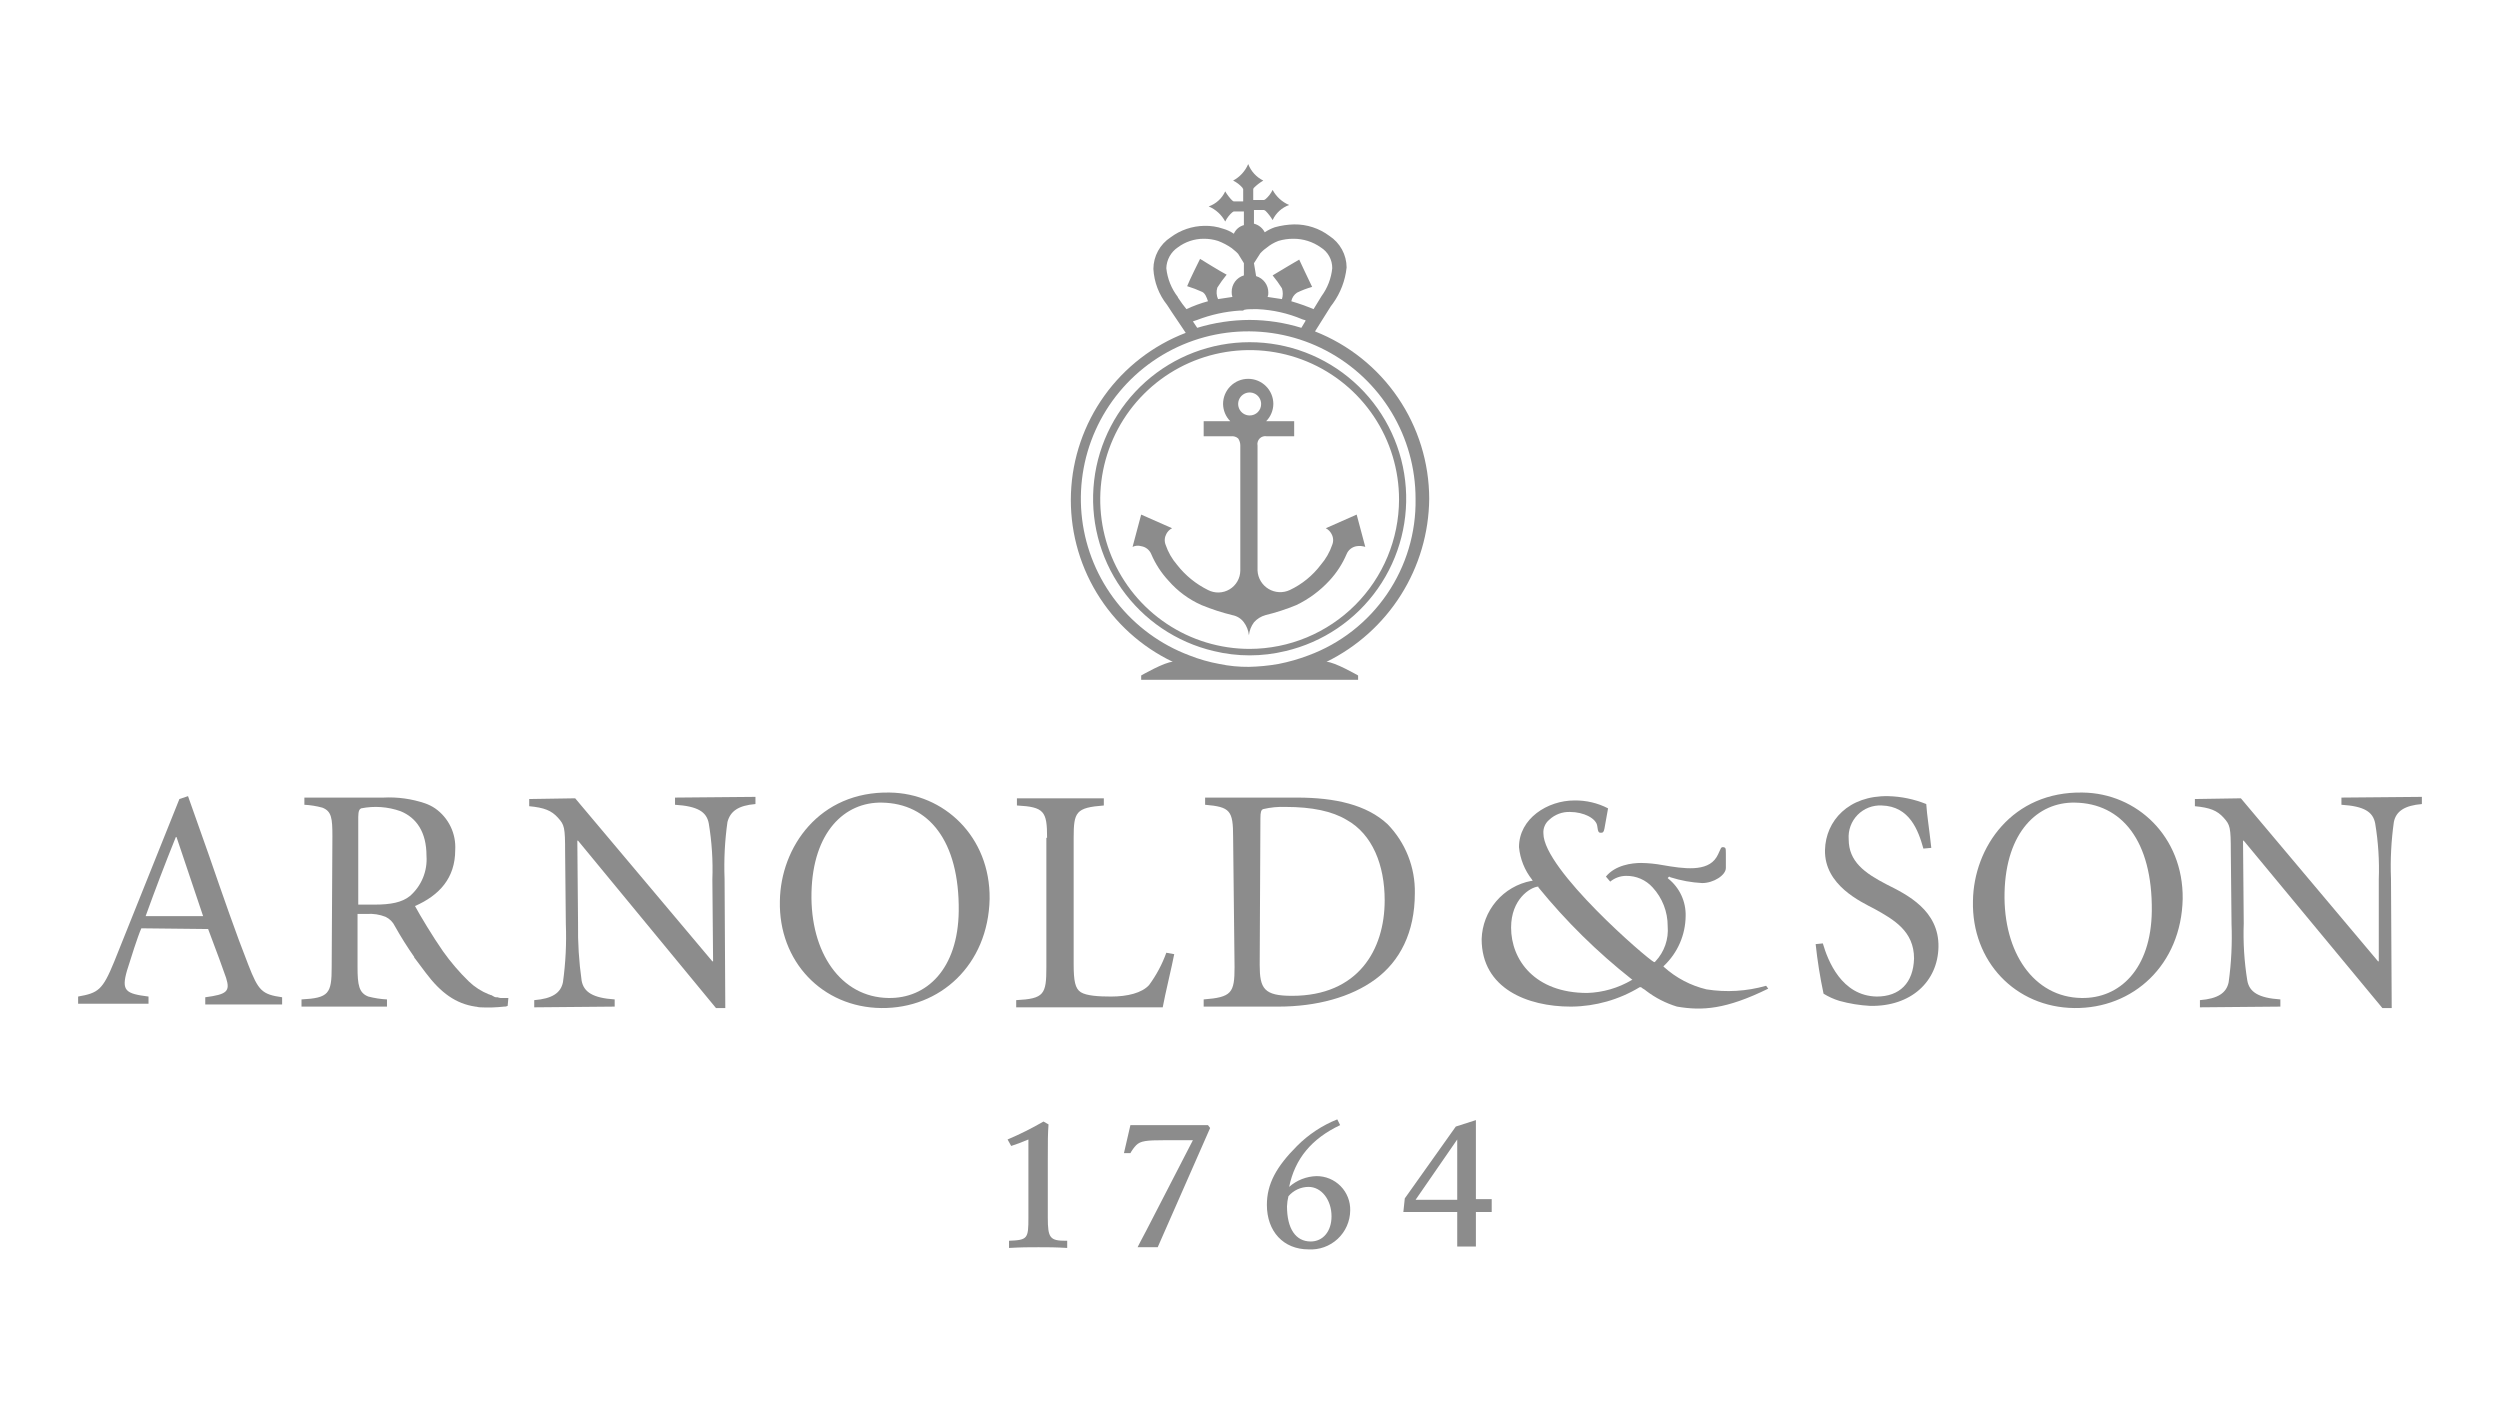 <svg width="320" height="180" viewBox="0 0 320 180" fill="none" xmlns="http://www.w3.org/2000/svg">
<g clip-path="url(#clip0_36_2501)">
<path d="M134.211 143.924C134.119 145.303 134.119 145.762 134.119 148.521V155.876C134.119 158.45 134.395 158.818 136.417 158.818H136.601V159.737C135.038 159.645 134.211 159.645 132.924 159.645C131.636 159.645 130.809 159.645 129.154 159.737V158.818C131.545 158.726 131.636 158.542 131.636 155.876V145.854C130.533 146.314 130.257 146.406 129.43 146.682L128.97 145.854C130.549 145.184 132.084 144.416 133.567 143.556L134.211 143.924Z" fill="#8C8C8C"/>
<path d="M154.621 144.016L154.897 144.383L148.186 159.645H145.611C145.703 159.462 146.071 158.726 146.715 157.531L152.691 145.946H149.105C146.715 145.946 145.979 146.038 145.427 146.59C145.139 146.894 144.892 147.234 144.692 147.601H143.865L144.692 144.016H154.621Z" fill="#8C8C8C"/>
<path d="M171.539 144.016C167.861 145.762 165.746 148.337 165.011 151.922C165.978 151.068 167.214 150.58 168.504 150.543C169.081 150.538 169.653 150.649 170.186 150.871C170.718 151.092 171.201 151.418 171.604 151.83C172.008 152.242 172.324 152.731 172.534 153.269C172.744 153.806 172.843 154.38 172.826 154.956C172.817 155.637 172.67 156.309 172.394 156.932C172.119 157.555 171.719 158.115 171.221 158.579C170.723 159.043 170.135 159.401 169.495 159.632C168.854 159.863 168.173 159.961 167.493 159.921C164.275 159.921 162.161 157.623 162.161 154.221C162.161 151.555 163.356 149.348 166.022 146.682C167.488 145.208 169.24 144.05 171.171 143.28L171.539 144.016ZM164.735 154.405C164.735 157.255 165.838 158.91 167.769 158.91C169.332 158.91 170.435 157.623 170.435 155.692C170.435 153.577 169.148 151.922 167.493 151.922C167.003 151.924 166.519 152.032 166.075 152.238C165.631 152.444 165.236 152.744 164.919 153.118C164.813 153.539 164.751 153.971 164.735 154.405Z" fill="#8C8C8C"/>
<path d="M186.341 144.2L188.915 143.372V153.485H190.938V155.14H188.915V159.553H186.525V155.14H179.629L179.813 153.394L186.341 144.2ZM186.525 145.854L181.192 153.577H186.525V145.854Z" fill="#8C8C8C"/>
<path d="M18.091 118.824C17.631 119.835 16.712 122.778 16.252 124.249C15.516 126.823 16.068 127.191 19.01 127.558V128.478H10V127.558C12.574 127.099 13.126 126.731 14.597 123.145L22.963 102.275L24.067 101.907L26.733 109.446C28.48 114.503 30.227 119.56 31.79 123.513C33.077 126.823 33.537 127.283 36.111 127.65V128.57H26.273V127.65C29.032 127.283 29.491 126.915 28.94 125.168C28.664 124.341 27.652 121.582 26.641 118.916L18.091 118.824ZM25.997 117.261L22.596 107.148H22.504C21.125 110.55 19.838 113.951 18.642 117.261H25.997Z" fill="#8C8C8C"/>
<path d="M72.335 109.078C72.335 105.861 72.243 105.585 71.416 104.665C70.588 103.746 69.669 103.378 67.738 103.194V102.275L73.622 102.183L91.183 123.053H91.275L91.183 112.572C91.271 110.172 91.117 107.77 90.723 105.401C90.447 103.93 89.344 103.194 86.402 103.01V102.091L96.699 101.999V102.918C94.493 103.102 93.481 103.838 93.114 105.217C92.774 107.622 92.651 110.053 92.746 112.48L92.838 129.029H91.643L73.99 107.607H73.898L73.99 118.181C73.951 120.64 74.105 123.1 74.45 125.536C74.726 127.007 75.921 127.742 78.679 127.926V128.846L68.382 128.937V128.018C70.68 127.834 71.784 127.099 72.059 125.72C72.401 123.253 72.524 120.761 72.427 118.272L72.335 109.078Z" fill="#8C8C8C"/>
<path d="M113.892 101.447C120.788 101.539 126.764 107.056 126.672 115.055C126.488 123.513 120.328 129.121 112.789 129.029C105.25 128.937 99.641 123.053 99.825 115.33C99.917 108.435 104.882 101.264 113.892 101.447ZM112.881 102.735C108.1 102.643 104.055 106.504 103.871 114.227C103.687 121.95 107.64 127.65 113.708 127.742C118.581 127.834 122.626 124.065 122.718 116.618C122.81 107.607 118.857 102.827 112.881 102.735Z" fill="#8C8C8C"/>
<path d="M134.027 107.24C134.027 103.838 133.659 103.286 130.166 103.102V102.183H141.29V103.102C137.705 103.378 137.429 103.93 137.429 107.24V123.421C137.429 125.536 137.613 126.547 138.348 127.007C139.084 127.466 140.647 127.558 142.21 127.558C144.324 127.558 146.163 127.099 147.082 126.087C148.013 124.821 148.756 123.428 149.289 121.95L150.3 122.134C150.025 123.605 149.105 127.375 148.829 128.938H130.074V128.018C133.659 127.834 133.935 127.283 133.935 123.789V107.24H134.027Z" fill="#8C8C8C"/>
<path d="M157.839 107.148C157.839 103.746 157.472 103.286 154.254 103.01V102.091H166.022C170.895 102.091 174.94 103.01 177.606 105.493C178.744 106.66 179.638 108.041 180.238 109.556C180.837 111.071 181.13 112.69 181.1 114.319C181.1 119.376 179.169 123.053 176.043 125.352C172.918 127.65 168.504 128.846 163.632 128.846H154.07V127.926C157.655 127.65 158.023 127.099 158.023 123.789L157.839 107.148ZM161.241 123.513C161.241 126.547 161.793 127.466 165.378 127.466C173.837 127.466 177.239 121.582 177.239 115.238C177.239 110.733 175.676 106.78 172.366 104.941C170.527 103.838 167.953 103.286 164.551 103.286C163.593 103.25 162.634 103.343 161.701 103.562C161.425 103.654 161.333 103.93 161.333 104.757L161.241 123.513Z" fill="#8C8C8C"/>
<path d="M285.544 109.078C285.544 105.861 285.452 105.585 284.625 104.665C283.797 103.746 282.878 103.378 280.947 103.194V102.275L286.831 102.183L304.392 123.053H304.484V112.572C304.572 110.172 304.418 107.77 304.024 105.401C303.748 103.93 302.645 103.194 299.703 103.01V102.091L310 101.999V102.918C307.793 103.102 306.69 103.838 306.414 105.217C306.074 107.622 305.951 110.053 306.047 112.48L306.139 129.029H304.943L287.199 107.607H287.107L287.199 118.181C287.11 120.641 287.264 123.105 287.659 125.536C287.934 127.007 289.13 127.742 291.888 127.926V128.846L281.591 128.937V128.018C283.889 127.834 284.992 127.099 285.268 125.72C285.609 123.253 285.732 120.761 285.636 118.272L285.544 109.078Z" fill="#8C8C8C"/>
<path d="M233.322 120.755C233.966 122.961 235.713 127.466 240.218 127.558C243.16 127.558 244.907 125.812 244.998 122.686C244.998 119.192 242.424 117.721 239.942 116.342C238.195 115.422 233.506 113.308 233.598 108.803C233.69 105.033 236.632 101.815 241.689 101.907C243.36 101.949 245.011 102.292 246.561 102.918C246.653 104.39 246.929 105.952 247.205 108.527L246.194 108.619C245.55 106.32 244.447 103.194 240.861 103.102C240.29 103.072 239.719 103.164 239.186 103.371C238.653 103.579 238.17 103.898 237.77 104.307C237.37 104.716 237.061 105.205 236.865 105.743C236.669 106.28 236.589 106.853 236.632 107.424C236.632 110.274 238.655 111.745 241.505 113.216C244.079 114.503 248.216 116.526 248.124 121.215C248.033 125.628 244.631 128.846 239.39 128.754C238.053 128.682 236.727 128.466 235.437 128.11C234.726 127.892 234.046 127.583 233.414 127.191C232.967 125.095 232.63 122.977 232.403 120.847L233.322 120.755Z" fill="#8C8C8C"/>
<path d="M266.604 101.447C273.5 101.539 279.476 107.056 279.384 115.055C279.2 123.513 273.04 129.121 265.501 129.029C257.962 128.937 252.354 123.053 252.538 115.33C252.63 108.435 257.594 101.264 266.604 101.447ZM265.593 102.735C260.812 102.643 256.767 106.504 256.583 114.227C256.399 121.95 260.352 127.65 266.421 127.742C271.293 127.834 275.339 124.065 275.431 116.618C275.523 107.607 271.569 102.827 265.593 102.735Z" fill="#8C8C8C"/>
<path d="M218.428 126.639C216.41 126.156 214.546 125.176 213.003 123.789L212.911 123.697L213.003 123.605C213.865 122.786 214.552 121.803 215.026 120.713C215.5 119.623 215.75 118.449 215.762 117.261C215.788 116.348 215.603 115.441 215.22 114.611C214.837 113.782 214.267 113.052 213.555 112.48L213.463 112.388L213.647 112.204L213.831 112.296C215.143 112.712 216.502 112.959 217.876 113.032C219.347 113.032 220.91 112.021 220.91 111.101V109.262C220.91 108.895 220.91 108.619 220.818 108.527C220.741 108.463 220.643 108.43 220.542 108.435C220.267 108.435 220.267 108.619 220.083 108.987C219.979 109.241 219.856 109.487 219.715 109.722C218.52 111.653 215.486 111.193 212.82 110.733C211.91 110.564 210.987 110.471 210.061 110.458C208.866 110.458 206.751 110.733 205.556 112.204L206.108 112.848C206.677 112.377 207.392 112.117 208.131 112.112C208.77 112.099 209.405 112.224 209.992 112.478C210.578 112.732 211.104 113.109 211.532 113.584C212.781 114.935 213.471 116.709 213.463 118.548C213.533 119.367 213.43 120.191 213.161 120.967C212.892 121.743 212.462 122.454 211.9 123.053L211.808 123.145H211.716C210.889 122.778 197.557 111.285 197.557 106.688C197.531 106.359 197.584 106.029 197.712 105.725C197.84 105.421 198.039 105.152 198.293 104.941C198.648 104.604 199.066 104.34 199.524 104.167C199.982 103.993 200.47 103.912 200.959 103.93C202.706 103.93 204.361 104.757 204.453 105.769C204.545 106.504 204.637 106.596 204.913 106.596C205.188 106.596 205.28 106.504 205.372 106.044L205.832 103.47C204.498 102.779 203.013 102.432 201.511 102.459C198.109 102.459 194.432 104.757 194.432 108.435C194.575 109.944 195.15 111.38 196.086 112.572L196.178 112.756H195.994C194.247 113.09 192.667 114.01 191.513 115.364C190.36 116.718 189.703 118.425 189.651 120.203C189.651 126.547 195.535 128.846 201.051 128.846H201.143C204.225 128.817 207.241 127.959 209.877 126.363H210.061C210.245 126.547 210.521 126.639 210.705 126.823C211.89 127.729 213.23 128.414 214.658 128.846C217.876 129.397 220.91 129.213 226.335 126.547L226.059 126.179C223.579 126.887 220.975 127.044 218.428 126.639ZM208.866 125.444C207.135 126.466 205.175 127.035 203.166 127.099C196.454 127.099 193.42 122.869 193.42 118.732C193.42 115.055 195.903 113.584 196.822 113.492H196.914V113.584C200.454 117.933 204.463 121.879 208.866 125.352L208.958 125.444H208.866Z" fill="#8C8C8C"/>
<path d="M65.072 127.742H64.336C64.118 127.764 63.897 127.733 63.693 127.65H63.509C63.325 127.65 63.233 127.558 63.049 127.466C62.865 127.375 62.957 127.375 62.865 127.375C62.773 127.375 62.681 127.283 62.59 127.283C61.632 126.904 60.757 126.342 60.015 125.628C58.797 124.444 57.689 123.151 56.705 121.766C55.418 119.927 53.763 117.169 53.12 115.974C56.246 114.595 58.268 112.388 58.268 108.803C58.331 107.768 58.128 106.734 57.677 105.8C57.226 104.867 56.544 104.064 55.694 103.47C55.294 103.201 54.862 102.985 54.407 102.827C52.692 102.246 50.882 101.997 49.074 102.091H38.961V103.01C39.738 103.05 40.509 103.174 41.26 103.378C42.455 103.838 42.547 104.757 42.547 107.056L42.455 123.789C42.455 127.191 42.087 127.742 38.593 127.926V128.846H49.534V127.926C48.727 127.885 47.926 127.761 47.144 127.558C45.949 127.099 45.765 126.087 45.765 123.789V116.985H46.96C47.774 116.926 48.591 117.052 49.35 117.353C49.874 117.602 50.297 118.024 50.545 118.548C51.306 119.907 52.135 121.226 53.028 122.502V122.594L53.12 122.686C53.304 122.961 53.487 123.145 53.671 123.421L54.499 124.524C56.43 127.099 58.36 128.478 60.843 128.846C61.027 128.846 61.211 128.937 61.486 128.937C62.498 128.989 63.513 128.958 64.52 128.846C64.679 128.86 64.839 128.828 64.98 128.754L65.072 127.742ZM52.476 114.687C51.465 115.514 49.994 115.79 47.971 115.79H45.856V104.573C45.856 103.746 46.04 103.562 46.224 103.47C47.912 103.132 49.66 103.259 51.281 103.838C53.304 104.665 54.591 106.504 54.591 109.538C54.661 110.502 54.507 111.468 54.14 112.362C53.773 113.255 53.203 114.051 52.476 114.687Z" fill="#8C8C8C"/>
<path d="M173.653 65.867L169.7 67.614C170.016 67.775 170.273 68.033 170.435 68.349C170.553 68.558 170.622 68.79 170.638 69.028C170.654 69.267 170.616 69.506 170.527 69.728C170.207 70.673 169.708 71.547 169.056 72.302C168.017 73.678 166.661 74.782 165.103 75.52C164.671 75.723 164.196 75.817 163.72 75.793C163.244 75.769 162.781 75.628 162.372 75.382C161.963 75.137 161.621 74.795 161.376 74.386C161.13 73.977 160.989 73.514 160.965 73.038V57.041C160.931 56.876 160.939 56.706 160.987 56.546C161.035 56.385 161.122 56.239 161.241 56.12C161.359 56.002 161.505 55.915 161.666 55.867C161.826 55.819 161.996 55.811 162.161 55.845H165.654V53.914H162.069C162.648 53.325 162.977 52.534 162.988 51.708C162.988 50.855 162.649 50.036 162.046 49.433C161.442 48.829 160.624 48.49 159.77 48.49C158.917 48.49 158.098 48.829 157.495 49.433C156.891 50.036 156.552 50.855 156.552 51.708C156.563 52.534 156.892 53.325 157.472 53.914H154.07V55.845H157.564C157.728 55.822 157.895 55.835 158.053 55.883C158.212 55.93 158.359 56.011 158.483 56.121C158.668 56.392 158.764 56.713 158.759 57.041V73.038C158.754 73.522 158.624 73.996 158.384 74.416C158.143 74.836 157.799 75.187 157.384 75.436C156.969 75.685 156.497 75.823 156.014 75.838C155.53 75.853 155.051 75.743 154.621 75.52C153.079 74.757 151.728 73.658 150.668 72.302C150.016 71.547 149.517 70.673 149.197 69.728C149.111 69.505 149.075 69.267 149.091 69.028C149.107 68.79 149.175 68.558 149.289 68.349C149.451 68.033 149.708 67.775 150.024 67.614L146.071 65.867L144.968 70.004C145.31 69.832 145.705 69.799 146.071 69.912C146.355 69.955 146.622 70.071 146.848 70.249C147.073 70.426 147.249 70.658 147.358 70.923C147.891 72.177 148.638 73.328 149.565 74.325C150.728 75.665 152.172 76.732 153.794 77.451C155.078 77.979 156.399 78.409 157.747 78.738C158.336 78.848 158.862 79.177 159.218 79.658C159.577 80.142 159.799 80.713 159.862 81.313C159.925 80.713 160.148 80.142 160.506 79.658C160.896 79.215 161.408 78.896 161.977 78.738C163.325 78.409 164.647 77.979 165.93 77.451C167.524 76.685 168.959 75.624 170.159 74.325C171.086 73.328 171.833 72.177 172.366 70.923C172.475 70.658 172.651 70.426 172.877 70.249C173.102 70.071 173.37 69.955 173.653 69.912C174.023 69.854 174.401 69.885 174.756 70.004L173.653 65.867ZM159.954 53.179C159.663 53.179 159.379 53.093 159.137 52.931C158.895 52.769 158.706 52.54 158.595 52.271C158.484 52.002 158.454 51.706 158.511 51.421C158.568 51.136 158.708 50.873 158.914 50.668C159.12 50.462 159.382 50.322 159.667 50.265C159.952 50.208 160.248 50.237 160.517 50.349C160.786 50.46 161.015 50.649 161.177 50.891C161.339 51.133 161.425 51.417 161.425 51.708C161.427 51.902 161.391 52.094 161.318 52.274C161.245 52.453 161.137 52.617 161 52.754C160.863 52.891 160.699 52.999 160.52 53.072C160.34 53.145 160.148 53.181 159.954 53.179Z" fill="#8C8C8C"/>
<path d="M159.954 43.801C155.041 43.8 150.298 45.604 146.628 48.871C142.958 52.138 140.616 56.64 140.049 61.521C139.481 66.401 140.727 71.321 143.55 75.343C146.372 79.365 150.574 82.209 155.357 83.335C158.378 84.071 161.531 84.071 164.551 83.335C169.334 82.209 173.536 79.365 176.358 75.343C179.181 71.321 180.427 66.401 179.859 61.521C179.292 56.64 176.95 52.138 173.28 48.871C169.61 45.604 164.868 43.8 159.954 43.801ZM159.954 83.059C156.172 83.059 152.474 81.938 149.33 79.837C146.185 77.735 143.734 74.749 142.286 71.254C140.839 67.76 140.46 63.915 141.198 60.205C141.936 56.495 143.757 53.088 146.432 50.414C149.106 47.739 152.514 45.918 156.223 45.18C159.933 44.442 163.778 44.821 167.272 46.268C170.767 47.715 173.753 50.167 175.855 53.312C177.956 56.456 179.078 60.154 179.078 63.936C179.065 69.004 177.047 73.861 173.463 77.445C169.879 81.029 165.022 83.047 159.954 83.059Z" fill="#8C8C8C"/>
<path d="M182.939 63.844C182.931 59.219 181.532 54.704 178.925 50.884C176.319 47.064 172.624 44.116 168.321 42.422L170.343 39.204C170.425 39.074 170.517 38.951 170.619 38.836C171.59 37.481 172.192 35.897 172.366 34.239C172.363 33.435 172.16 32.644 171.774 31.938C171.389 31.231 170.834 30.632 170.159 30.194C168.861 29.22 167.277 28.703 165.654 28.723C164.815 28.742 163.981 28.866 163.172 29.091C162.717 29.249 162.285 29.465 161.885 29.734C161.749 29.462 161.555 29.222 161.317 29.031C161.078 28.841 160.802 28.704 160.506 28.631V26.884H161.793C161.885 26.884 161.885 26.976 161.977 26.976C162.333 27.334 162.642 27.735 162.896 28.171C163.102 27.724 163.395 27.323 163.758 26.992C164.121 26.66 164.547 26.405 165.011 26.241C164.106 25.858 163.359 25.176 162.896 24.31C162.673 24.766 162.36 25.172 161.977 25.505C161.885 25.505 161.885 25.597 161.793 25.597H160.414V24.218C160.424 24.148 160.456 24.084 160.506 24.034C160.863 23.678 161.265 23.369 161.701 23.115C160.815 22.677 160.126 21.922 159.77 21C159.388 21.905 158.706 22.651 157.839 23.115C158.295 23.338 158.702 23.651 159.035 24.034C159.035 24.126 159.127 24.126 159.127 24.218V25.781H157.931C157.839 25.781 157.839 25.689 157.748 25.689C157.391 25.331 157.082 24.93 156.828 24.494C156.623 24.941 156.33 25.342 155.966 25.673C155.603 26.005 155.177 26.26 154.714 26.424C155.619 26.807 156.365 27.489 156.828 28.355C157.051 27.899 157.364 27.493 157.748 27.16C157.839 27.16 157.839 27.068 157.931 27.068H159.219V28.815C158.935 28.889 158.671 29.027 158.448 29.218C158.225 29.41 158.048 29.649 157.931 29.918C157.51 29.63 157.044 29.412 156.552 29.275C155.784 29.011 154.974 28.887 154.162 28.907C152.603 28.93 151.09 29.445 149.841 30.378C149.166 30.816 148.611 31.415 148.226 32.121C147.841 32.828 147.637 33.619 147.634 34.423C147.724 36.1 148.335 37.707 149.381 39.02C149.381 39.02 150.392 40.583 151.22 41.778L151.771 42.606C147.587 44.215 143.966 47.015 141.355 50.66C138.745 54.306 137.26 58.636 137.084 63.115C136.908 67.595 138.048 72.029 140.365 75.867C142.681 79.706 146.071 82.782 150.117 84.714C149.105 84.714 146.071 86.461 146.071 86.461V87.013H173.837V86.461C173.837 86.461 170.803 84.714 169.792 84.714C173.703 82.797 177.003 79.829 179.325 76.144C181.647 72.458 182.898 68.2 182.939 63.844ZM160.506 33.688L161.333 32.401L161.517 32.217C161.685 32.045 161.87 31.891 162.069 31.757C162.534 31.364 163.062 31.053 163.632 30.838C164.258 30.65 164.909 30.557 165.562 30.562C166.814 30.556 168.035 30.942 169.056 31.665C169.51 31.945 169.884 32.338 170.142 32.805C170.4 33.272 170.532 33.798 170.527 34.331C170.397 35.629 169.921 36.867 169.148 37.917C169.148 37.917 168.688 38.653 168.137 39.572C167.207 39.18 166.255 38.842 165.287 38.56C165.329 38.337 165.415 38.123 165.542 37.934C165.668 37.744 165.832 37.582 166.022 37.457C166.642 37.155 167.289 36.909 167.953 36.722C167.585 35.986 166.298 33.228 166.298 33.228C166.298 33.228 163.632 34.791 162.896 35.251C163.329 35.777 163.728 36.33 164.091 36.906C164.231 37.355 164.231 37.836 164.091 38.285L162.253 38.009C162.327 37.835 162.359 37.646 162.345 37.457C162.35 36.983 162.2 36.519 161.918 36.138C161.636 35.756 161.237 35.477 160.782 35.343L160.506 33.688ZM160.69 39.572H160.965C162.927 39.662 164.856 40.097 166.666 40.859L166.942 40.951C167.033 40.951 167.033 40.951 167.125 41.043L166.574 41.962C164.43 41.299 162.199 40.958 159.954 40.951C157.679 40.958 155.418 41.299 153.242 41.962L152.691 41.135L153.242 40.951C154.98 40.282 156.809 39.879 158.667 39.756H159.127C159.219 39.572 159.862 39.572 160.69 39.572ZM150.852 38.193C150.8 38.145 150.767 38.08 150.76 38.009C149.937 36.944 149.427 35.67 149.289 34.331C149.304 33.802 149.446 33.284 149.702 32.82C149.958 32.356 150.32 31.96 150.76 31.665C151.715 30.949 152.876 30.562 154.07 30.562C154.694 30.556 155.314 30.649 155.909 30.838C156.527 31.071 157.113 31.38 157.656 31.757C157.839 31.941 158.023 32.033 158.207 32.217L158.483 32.492L159.219 33.688V35.251C158.763 35.385 158.364 35.664 158.082 36.046C157.8 36.427 157.65 36.891 157.656 37.365C157.648 37.584 157.679 37.801 157.748 38.009L155.909 38.285C155.7 37.822 155.668 37.299 155.817 36.814C156.18 36.238 156.58 35.685 157.012 35.159C156.276 34.791 153.61 33.136 153.61 33.136C153.61 33.136 152.231 35.894 151.955 36.63C152.614 36.833 153.259 37.078 153.886 37.365C154.254 37.549 154.438 38.009 154.622 38.56C153.674 38.816 152.751 39.154 151.863 39.572C151.502 39.131 151.164 38.67 150.852 38.193ZM167.493 83.887C166.24 84.363 164.948 84.732 163.632 84.99C162.386 85.208 161.126 85.331 159.862 85.358C158.596 85.372 157.332 85.249 156.093 84.99C154.772 84.751 153.479 84.381 152.231 83.887C148.572 82.511 145.358 80.16 142.94 77.088C140.521 74.016 138.989 70.341 138.51 66.461C138.031 62.581 138.622 58.643 140.221 55.075C141.82 51.508 144.365 48.445 147.58 46.22C150.794 43.995 154.557 42.693 158.459 42.453C162.362 42.214 166.255 43.047 169.718 44.863C173.18 46.678 176.08 49.407 178.103 52.753C180.125 56.099 181.194 59.934 181.192 63.844C181.267 68.192 179.988 72.457 177.534 76.047C175.08 79.637 171.572 82.377 167.493 83.887Z" fill="#8C8C8C"/>
</g>
<defs>
<clipPath id="clip0_36_2501">
<rect width="300" height="138.921" fill="white" transform="translate(10 21)"/>
</clipPath>
</defs>
</svg>
